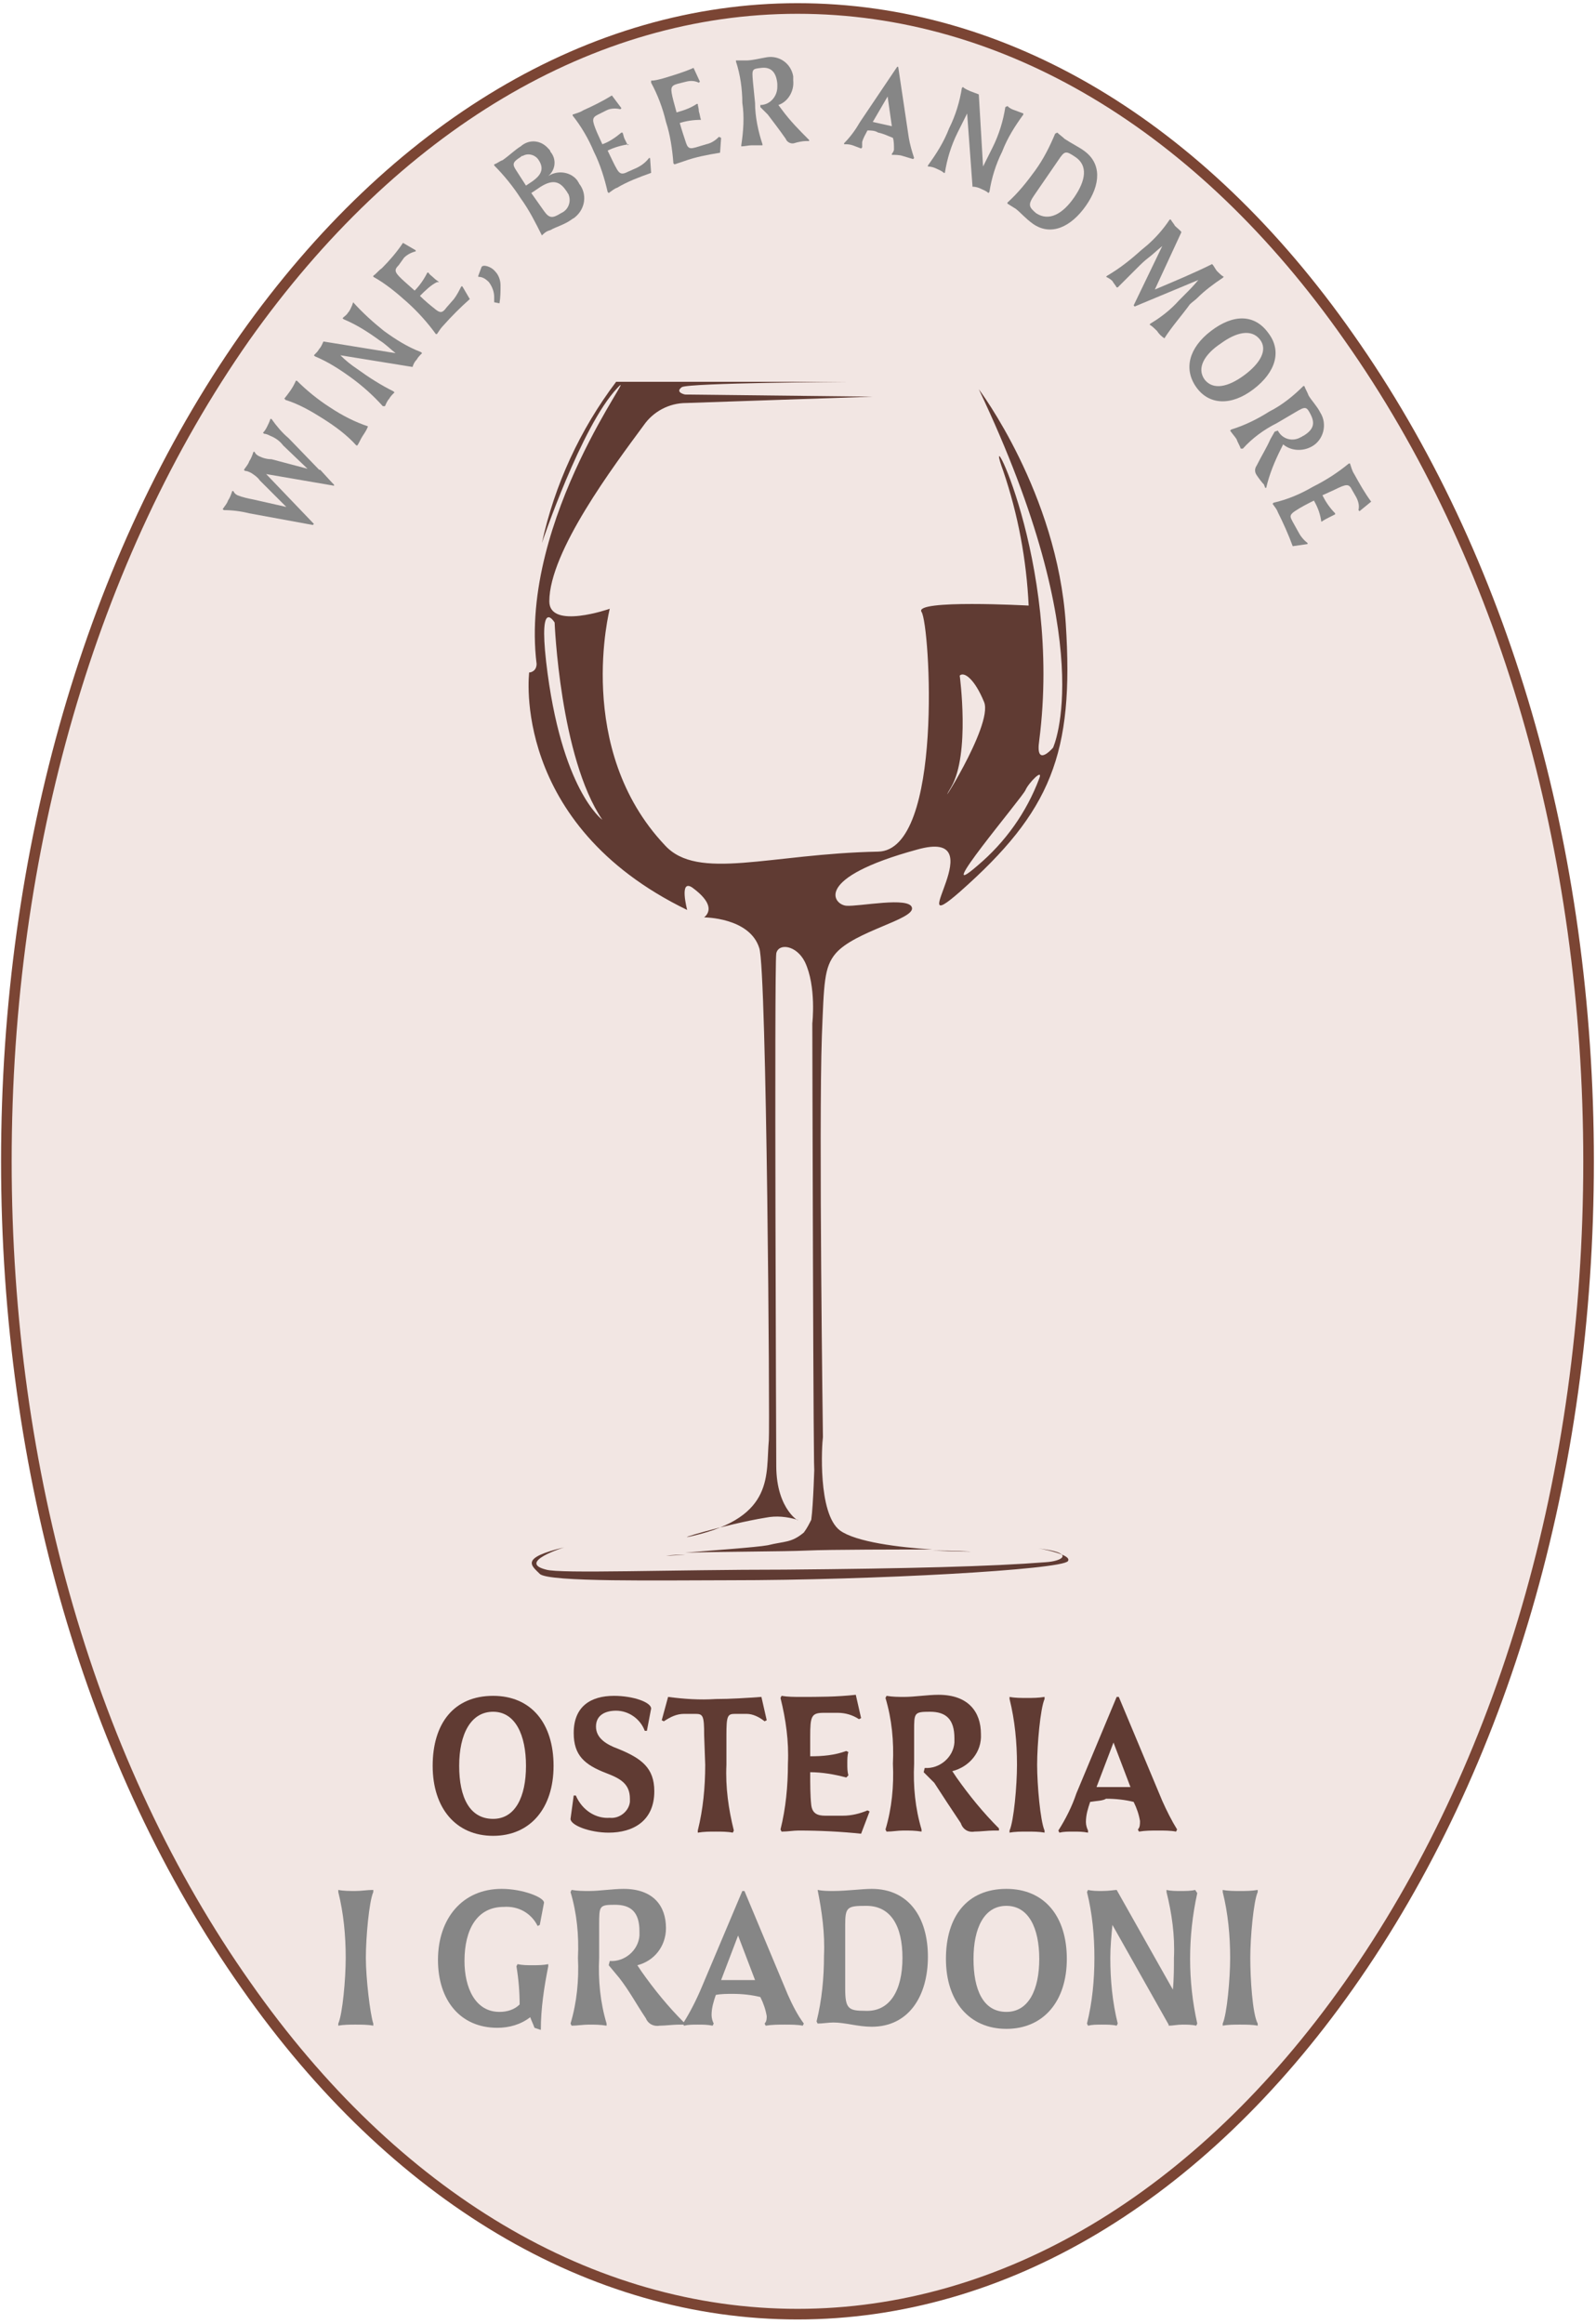 <?xml version="1.0" encoding="utf-8"?>
<!-- Generator: Adobe Illustrator 25.0.1, SVG Export Plug-In . SVG Version: 6.00 Build 0)  -->
<svg version="1.1" id="Livello_1" xmlns="http://www.w3.org/2000/svg" xmlns:xlink="http://www.w3.org/1999/xlink" x="0px" y="0px"
	 viewBox="0 0 150.5 219.1" style="enable-background:new 0 0 150.5 219.1;" xml:space="preserve">
<style type="text/css">
	.st0{fill:#F2E6E3;stroke:#7B4534;stroke-miterlimit:10;}
	.st1{fill:#603B33;}
	.st2{fill:#868686;}
</style>
<path class="st0" d="M75.2,0.8c19.5,0,38,11,52,31c14.6,20.7,22.6,48.2,22.6,77.7s-8,57-22.6,77.7c-14.1,20-32.6,31-52,31
	s-38-11-52-31C8.6,166.5,0.6,138.9,0.6,109.5s8-57,22.5-77.7C37.2,11.9,55.8,0.8,75.2,0.8"/>
<g>
	<path class="st1" d="M46.5,159.9c3.6,0,5.7,2.6,5.7,6.6s-2.2,6.6-5.7,6.6s-5.7-2.6-5.7-6.6S42.8,159.9,46.5,159.9z M46.5,171.5
		c2.1,0,3.1-2.1,3.1-5s-1-5.1-3.1-5.1s-3.2,2.1-3.2,5.1S44.3,171.5,46.5,171.5z"/>
	<path class="st1" d="M57.5,171.4c0.9,0.1,1.8-0.6,1.9-1.5c0-0.1,0-0.2,0-0.3c0-1.4-0.9-1.9-2.2-2.4c-2.1-0.8-3.1-1.7-3.1-3.8
		c0-2.5,1.6-3.5,3.8-3.5c1.8,0,3.5,0.6,3.5,1.2l-0.4,2.1h-0.2c-0.4-1.1-1.5-1.9-2.7-1.9c-1,0-1.9,0.4-1.9,1.5s1,1.7,2.1,2.1
		c2.2,0.9,3.4,1.8,3.4,4c0,2.8-2,3.9-4.3,3.9c-1.8,0-3.6-0.7-3.6-1.3l0.3-2.2h0.2C54.9,170.7,56.2,171.5,57.5,171.4z"/>
	<path class="st1" d="M66.4,163.6c0-1.8-0.1-2-0.8-2h-1.1c-0.7,0-1.3,0.3-1.9,0.7l-0.2-0.1L63,160c1.5,0.2,3,0.3,4.5,0.2
		c1.4,0,2.9-0.1,4.3-0.2l0.5,2.2l-0.2,0.1c-0.5-0.4-1.1-0.7-1.7-0.7h-1.1c-0.7,0-0.8,0.2-0.8,2v2.8c-0.1,2.1,0.2,4.2,0.7,6.2
		l-0.1,0.2c-0.5-0.1-1.1-0.1-1.6-0.1c-0.6,0-1.1,0-1.7,0.1v-0.2c0.5-2,0.7-4.1,0.7-6.2L66.4,163.6z"/>
	<path class="st1" d="M79.8,167.6c-1.1-0.3-2.3-0.5-3.4-0.5c0,1.1,0,2.2,0.1,3.1c0.1,0.8,0.6,1,1.3,1h1.7c0.8,0,1.6-0.2,2.3-0.5
		l0.2,0.1l-0.8,2.1c-1.9-0.2-3.9-0.3-5.9-0.3c-0.5,0-1,0.1-1.6,0.1l-0.1-0.2c0.5-2,0.7-4.1,0.7-6.2c0.1-2.1-0.2-4.2-0.7-6.2l0.1-0.2
		c0.6,0.1,1.2,0.1,1.8,0.1c1.7,0,3.4,0,5.2-0.2l0.5,2.2l-0.2,0.1c-0.6-0.4-1.3-0.6-2-0.6h-1.3c-1.2,0-1.3,0.3-1.3,2.3v1.8
		c1.2,0,2.3-0.1,3.4-0.5l0.2,0.1c-0.1,0.3-0.1,0.7-0.1,1.1c0,0.4,0,0.7,0.1,1.1L79.8,167.6z"/>
	<path class="st1" d="M87.1,167.1L87.1,167.1l0.1-0.4c1.4,0.1,2.7-1,2.8-2.4c0-0.1,0-0.3,0-0.4c0-1.8-0.8-2.5-2.3-2.5
		s-1.5,0.1-1.5,1.8v3.1c-0.1,2.1,0.1,4.2,0.7,6.2v0.2c-0.6-0.1-1.1-0.1-1.7-0.1s-1,0.1-1.6,0.1l-0.1-0.2c0.6-2,0.8-4.1,0.7-6.2
		c0.1-2.1-0.1-4.2-0.7-6.2l0.1-0.2c0.6,0.1,1.1,0.1,1.7,0.1c0.9,0,2.2-0.2,3.2-0.2c2.8,0,4,1.6,4,3.7c0.1,1.7-1.1,3.1-2.7,3.5
		l0.4,0.6c1.2,1.7,2.5,3.3,4,4.8v0.2c-0.2,0-0.4,0-0.5,0c-0.5,0-1.3,0.1-1.8,0.1c-0.6,0.1-1.1-0.2-1.3-0.8c-1-1.5-1.6-2.4-2.5-3.8
		L87.1,167.1z"/>
	<path class="st1" d="M98.5,172.6c0,0,0,0.1,0,0.2c-0.5-0.1-1.1-0.1-1.7-0.1c-0.5,0-1.1,0-1.6,0.1c0-0.1,0-0.1,0-0.2
		c0.4-0.9,0.7-4.2,0.7-6.2c0-2.1-0.2-4.2-0.7-6.2c0,0,0-0.1,0-0.2c0.5,0.1,1.1,0.1,1.6,0.1c0.6,0,1.1,0,1.7-0.1c0,0.1,0,0.1,0,0.2
		c-0.4,0.9-0.7,4.3-0.7,6.2S98.1,171.7,98.5,172.6z"/>
	<path class="st1" d="M102.8,169.9c-0.2,0.6-0.4,1.2-0.4,1.9c0,0.3,0.1,0.6,0.2,0.8v0.2c-0.5-0.1-0.9-0.1-1.4-0.1s-0.9,0-1.3,0.1
		l-0.1-0.2c0.7-1.1,1.3-2.3,1.7-3.5l3.8-9.1h0.2l4.1,9.8c0.4,0.9,0.9,1.9,1.4,2.7l-0.1,0.2c-0.5-0.1-1.1-0.1-1.7-0.1s-1.2,0-1.8,0.1
		l-0.1-0.2c0.2-0.2,0.2-0.5,0.2-0.8c-0.1-0.6-0.3-1.2-0.6-1.8c-0.8-0.2-1.7-0.3-2.6-0.3C104,169.8,103.4,169.8,102.8,169.9z
		 M103.4,168.5h3.2l-1.6-4.2L103.4,168.5z"/>
	<path class="st2" d="M35.2,190.8c0,0,0,0.1,0,0.2c-0.5-0.1-1.1-0.1-1.7-0.1c-0.5,0-1.1,0-1.6,0.1c0-0.1,0-0.1,0-0.2
		c0.4-0.9,0.7-4.2,0.7-6.2c0-2.1-0.2-4.2-0.7-6.2c0,0,0-0.1,0-0.2c0.5,0.1,1.1,0.1,1.6,0.1c0.6,0,1.1-0.1,1.7-0.1c0,0.1,0,0.1,0,0.2
		c-0.4,0.9-0.7,4.3-0.7,6.2S34.9,189.9,35.2,190.8z"/>
	<path class="st2" d="M50.4,191.2c-0.1-0.3-0.3-0.7-0.4-1c-0.9,0.7-2,1-3.1,1c-3.5,0-5.6-2.6-5.6-6.4c0-3.9,2.3-6.7,6-6.7
		c2,0,4,0.8,4,1.3l-0.4,2.1l-0.2,0.1c-0.6-1.2-1.8-1.9-3.2-1.8c-2.5,0-3.7,2.1-3.7,5.1c0,2.5,1,4.8,3.3,4.8c0.7,0,1.4-0.2,1.9-0.7
		c0-1.2-0.1-2.4-0.3-3.6l0.1-0.2c0.5,0.1,0.9,0.1,1.4,0.1s1,0,1.5-0.1v0.2c-0.4,2-0.7,4-0.7,6L50.4,191.2z"/>
	<path class="st2" d="M57.4,185.3L57.4,185.3l0.1-0.4c1.4,0.1,2.7-1,2.8-2.4c0-0.1,0-0.3,0-0.4c0-1.8-0.8-2.5-2.3-2.5
		s-1.5,0.1-1.5,1.9v3.1c-0.1,2.1,0.1,4.2,0.7,6.2v0.2c-0.6-0.1-1.1-0.1-1.7-0.1c-0.5,0-1.1,0.1-1.6,0.1l-0.1-0.2
		c0.6-2,0.8-4.1,0.7-6.2c0.1-2.1-0.1-4.2-0.7-6.2l0.1-0.2c0.6,0.1,1.1,0.1,1.7,0.1c0.9,0,2.2-0.2,3.2-0.2c2.8,0,4,1.6,4,3.7
		c0,1.7-1.1,3.1-2.7,3.5l0.4,0.6c1.2,1.7,2.5,3.3,4,4.8v0.2c-0.2,0-0.4,0-0.5,0c-0.5,0-1.3,0.1-1.8,0.1c-0.6,0.1-1.1-0.2-1.3-0.7
		c-1-1.5-1.5-2.5-2.5-3.8L57.4,185.3z"/>
	<path class="st2" d="M67.5,188.1c-0.2,0.6-0.4,1.2-0.4,1.9c0,0.3,0.1,0.6,0.2,0.8l-0.1,0.2c-0.5-0.1-0.9-0.1-1.4-0.1
		s-0.9,0-1.3,0.1l-0.1-0.2c0.7-1.1,1.3-2.3,1.8-3.5l3.8-9h0.2l4.1,9.8c0.4,0.9,0.9,1.9,1.5,2.7l-0.1,0.2c-0.5-0.1-1.1-0.1-1.7-0.1
		s-1.2,0-1.8,0.1l-0.1-0.2c0.2-0.2,0.2-0.5,0.2-0.7c-0.1-0.6-0.3-1.2-0.6-1.8c-0.8-0.2-1.7-0.3-2.6-0.3C68.6,188,68,188,67.5,188.1z
		 M68,186.7h3.2l-1.6-4.2L68,186.7z"/>
	<path class="st2" d="M77.1,178.2c0.5,0.1,1,0.1,1.5,0.1c1.2,0,2.7-0.2,3.6-0.2c3.5,0,5.3,2.7,5.3,6.4s-1.8,6.6-5.3,6.6
		c-1.3,0-2.5-0.4-3.6-0.4c-0.5,0-1,0.1-1.5,0.1l-0.1-0.2c0.5-2,0.7-4.1,0.7-6.2C77.8,182.3,77.5,180.2,77.1,178.2L77.1,178.2z
		 M85.1,184.6c0-3-1.1-4.9-3.4-4.9c-1.8,0-2,0.1-2,1.8v6c0,1.9,0.3,2.1,1.9,2.1C83.9,189.7,85.1,187.7,85.1,184.6L85.1,184.6z"/>
	<path class="st2" d="M94.9,178.1c3.6,0,5.7,2.6,5.7,6.6s-2.2,6.6-5.7,6.6s-5.7-2.6-5.7-6.6S91.2,178.1,94.9,178.1z M94.9,189.7
		c2.1,0,3.1-2.1,3.1-5s-1-5-3.1-5s-3.1,2.1-3.1,5S92.7,189.7,94.9,189.7z"/>
	<path class="st2" d="M112.9,178.5c-0.9,4.1-0.9,8.3,0,12.3l-0.1,0.2c-0.4-0.1-0.9-0.1-1.3-0.1c-0.5,0-0.9,0.1-1.3,0.1v-0.1
		l-5.3-9.4c-0.1,1-0.2,2.1-0.2,3.1c0,2.1,0.2,4.2,0.7,6.2l-0.1,0.2c-0.4-0.1-0.9-0.1-1.4-0.1s-0.9,0-1.3,0.1l-0.1-0.2
		c0.5-2,0.7-4.1,0.7-6.2c0-2.1-0.2-4.2-0.7-6.2l0.1-0.2c0.4,0.1,0.9,0.1,1.3,0.1c0.7,0,1.2-0.1,1.4-0.1l5.3,9.4c0.1-1,0.1-2.1,0.1-3
		c0.1-2.1-0.2-4.2-0.7-6.2v-0.2c0.4,0.1,0.9,0.1,1.3,0.1c0.5,0,1,0,1.4-0.1L112.9,178.5z"/>
	<path class="st2" d="M118.6,190.8c0,0,0,0.1,0,0.2c-0.5-0.1-1.1-0.1-1.7-0.1c-0.5,0-1.1,0-1.6,0.1c0-0.1,0-0.1,0-0.2
		c0.4-0.9,0.7-4.2,0.7-6.2c0-2.1-0.2-4.2-0.7-6.2c0,0,0-0.1,0-0.2c0.5,0.1,1.1,0.1,1.6,0.1c0.6,0,1.1,0,1.7-0.1c0,0.1,0,0.1,0,0.2
		c-0.4,0.9-0.7,4.3-0.7,6.2S118.1,189.9,118.6,190.8z"/>
</g>
<g>
	<g>
		<path class="st1" d="M64.6,146.6c-0.6,0-1.2,0-1.8,0.1L64.6,146.6z"/>
		<path class="st1" d="M91.6,146.3c0,0-1.6-0.1-3.7-0.1C90,146.3,91.6,146.3,91.6,146.3z"/>
		<path class="st1" d="M90.5,84.1c8.6-7.6,10.8-13,10-25.3s-8.2-22.1-8.2-22.1c11.5,24.2,7,33.8,7,33.8s-1.7,2-1.3-0.7
			c2.2-17.1-5.6-31.4-3.4-25.4c1.4,4.1,2.2,8.4,2.4,12.7c0,0-10.9-0.6-10.1,0.6s2.1,22.5-4.1,22.6c-10.2,0.2-17,2.8-20.1-0.6
			c-8.6-9.1-5.2-22.3-5.2-22.3s-5.7,2-5.7-0.7c0-4.7,6.1-12.8,8.9-16.6c0.9-1.3,2.4-2.1,4-2.1l17.6-0.6l-17.7-0.2c0,0-1-0.2-0.3-0.7
			C65,36.1,79.9,36,79.9,36H58.1c-3.4,4.5-5.8,9.7-7,15.2c0,0,3.7-11,7.1-14.6c2.4-2.6-9.3,12.2-7.6,26c0,0.4-0.2,0.7-0.6,0.8h-0.1
			c0,0-1.8,14.3,14.9,22.4c0,0-0.8-3,0.5-2.1c1.9,1.4,1.7,2.3,1.1,2.8c0,0,4.3,0,5.2,2.9c0.7,2,1,45,0.9,46.4
			c-0.3,3.2,0.6,7.2-7.1,9c-2.5,0.6,3.1-1.1,6.8-1.7c1-0.2,2-0.1,3,0.2c0.4,0.3-2-0.8-2-5.1c0-0.4-0.2-46.8,0-48.3
			c0.2-1,1.9-0.8,2.7,0.8c1.1,2.3,0.7,5.8,0.7,5.8s0.1,46.8,0.2,41.7c0-0.3-0.1,3.7-0.3,5.1c-0.2,0.4-0.4,0.8-0.7,1.2
			c-1.2,1-1.8,0.8-3.4,1.2c-1.1,0.2-5.4,0.5-7.8,0.7c3.2-0.1,9.4-0.1,11.5-0.2s9.2-0.1,11.8-0.1c-3.1-0.2-7.2-0.7-8.7-1.8
			c-2.1-1.6-1.7-8.1-1.6-8.8c0-0.1-0.4-29.2-0.1-37.8c0.2-5,0.2-6.5,1.3-7.8c1.8-2.1,7.4-3.2,7.2-4.3s-5-0.1-6.2-0.2
			s-3.2-2.6,6.7-5.3C94,78,84.9,89,90.5,84.1z M51.5,62.4c-0.7-6.2,0.8-3.7,0.8-3.7s0.5,12.7,4.5,18.6
			C56.8,77.3,52.9,74.5,51.5,62.4L51.5,62.4z M98,73.4c-1.2,3.2-3.2,6-5.8,8.2c-4.6,4,4.2-6.4,4.5-7.1S98.4,72.4,98,73.4L98,73.4z
			 M89.7,74.2c1.8-3.1,0.8-10.5,0.8-10.5c0.4-0.4,1.4,0.3,2.3,2.5C93.7,68.4,87.8,77.4,89.7,74.2z"/>
	</g>
	<path class="st1" d="M53.2,145.9c0,0-4.5,1.4-1.7,2.1c1.3,0.4,11.8,0,22.5,0c11.7-0.1,19.5-0.3,24.6-0.7c1.6-0.1,2.6-0.8,0-1.2
		s2.7,0.3,2.1,1.1S82.5,149,68.8,149c-6.4,0-17.1,0.2-17.9-0.6S49,146.9,53.2,145.9z"/>
</g>
<g>
	<path class="st2" d="M29,44.2L26.7,42c-0.3-0.4-0.7-0.7-1.2-0.9c-0.2-0.1-0.4-0.2-0.6-0.2l-0.1-0.1c0.2-0.2,0.3-0.4,0.4-0.6
		c0.1-0.2,0.2-0.4,0.3-0.7h0.1c0.5,0.7,1,1.3,1.6,1.8l2.9,3h0.1l1.1,1.2l0.2,0.2v0.1l-6.4-1.1l4.5,4.7l-0.1,0.1l-6-1.1
		c-0.8-0.2-1.6-0.3-2.4-0.3L21,48c0.2-0.3,0.4-0.5,0.5-0.8c0.2-0.3,0.3-0.6,0.4-0.9H22c0.1,0.2,0.2,0.3,0.4,0.4
		c0.5,0.2,1,0.3,1.5,0.4l3.1,0.7l-2.5-2.5c-0.2-0.3-0.5-0.5-0.8-0.7c-0.2-0.1-0.4-0.2-0.6-0.2L23,44.3c0.2-0.3,0.4-0.5,0.5-0.8
		c0.2-0.3,0.3-0.6,0.4-0.9H24c0.1,0.2,0.2,0.3,0.4,0.4c0.4,0.2,0.8,0.3,1.2,0.3L29,44.2z"/>
	<path class="st2" d="M34.7,40.2C34.8,40.3,34.8,40.3,34.7,40.2c-0.1,0.3-0.3,0.6-0.5,0.9c-0.2,0.3-0.3,0.6-0.5,0.9h-0.1
		c-0.9-1-2-1.8-3.1-2.5s-2.3-1.4-3.6-1.8c0,0,0-0.1-0.1-0.1c0.4-0.5,0.8-1,1.1-1.7H28c0.9,0.9,2,1.8,3.1,2.5
		C32.3,39.2,33.5,39.8,34.7,40.2z"/>
	<path class="st2" d="M33.3,28.5c0.9,1,1.9,1.9,2.9,2.7c1.1,0.8,2.2,1.5,3.5,2l0.1,0.1c-0.2,0.2-0.4,0.4-0.5,0.6
		c-0.2,0.2-0.3,0.4-0.4,0.7l0,0l-6.8-1.1c0.5,0.5,1,0.9,1.6,1.3c1.1,0.8,2.2,1.5,3.4,2.1l0.1,0.1c-0.2,0.2-0.4,0.4-0.5,0.6
		c-0.2,0.2-0.3,0.5-0.4,0.7h-0.2c-0.9-1-1.9-1.9-3-2.7c-1.1-0.8-2.2-1.5-3.4-2l-0.1-0.1c0.2-0.2,0.4-0.4,0.5-0.6
		c0.2-0.2,0.3-0.5,0.4-0.7l6.8,1.1c-0.5-0.4-1-0.9-1.5-1.2c-1.1-0.8-2.2-1.5-3.4-2L32.3,30c0.2-0.2,0.4-0.3,0.5-0.5
		c0.2-0.2,0.3-0.5,0.4-0.7L33.3,28.5z"/>
	<path class="st2" d="M41.2,26.6c-0.6,0.3-1.1,0.8-1.6,1.3c0.5,0.5,1,0.9,1.5,1.3s0.7,0.2,1-0.2l0.7-0.8c0.3-0.4,0.5-0.8,0.7-1.2
		h0.1l0.7,1.2c-0.9,0.8-1.7,1.6-2.5,2.5c-0.2,0.2-0.4,0.5-0.6,0.8h-0.1c-0.8-1.1-1.7-2.1-2.7-3s-2.1-1.8-3.2-2.4V26
		c0.3-0.2,0.5-0.5,0.8-0.7c0.7-0.7,1.4-1.5,2-2.4l1.2,0.7v0.1c-0.4,0.1-0.8,0.3-1.1,0.6L37.6,25c-0.5,0.5-0.4,0.7,0.6,1.6l0.9,0.8
		c0.5-0.5,0.9-1.1,1.2-1.7h0.1c0.1,0.2,0.3,0.3,0.5,0.5s0.4,0.3,0.5,0.4L41.2,26.6z"/>
	<path class="st2" d="M47.2,26.9c0,0.6,0,1.1-0.1,1.7l-0.5-0.1V28c0-0.5-0.2-1-0.5-1.4c-0.3-0.3-0.6-0.5-1-0.5l0-0.1l0.3-0.8
		c0.1-0.3,0.9-0.1,1.3,0.4C47,25.9,47.2,26.4,47.2,26.9z"/>
	<path class="st2" d="M51.1,22.2L51.1,22.2c-0.6-1.2-1.2-2.4-2-3.5c-0.7-1.1-1.6-2.2-2.5-3.1v-0.1c0.3-0.1,0.5-0.3,0.8-0.4
		c0.7-0.5,1.2-1,1.7-1.3c0.8-0.7,1.9-0.6,2.6,0.2c0.1,0.1,0.2,0.2,0.2,0.3c0.6,0.7,0.5,1.7-0.2,2.3c0.9-0.6,2.2-0.4,2.8,0.5
		c0,0.1,0.1,0.1,0.1,0.2c0.8,1,0.6,2.4-0.4,3.2c-0.1,0.1-0.2,0.1-0.3,0.2c-0.7,0.5-1.5,0.7-2,1C51.5,21.8,51.3,22,51.1,22.2z
		 M49.1,14.8c-0.8,0.5-0.8,0.7-0.4,1.3l0.9,1.4l0.6-0.4c0.7-0.5,1.2-1.1,0.6-2c-0.3-0.5-1-0.7-1.5-0.4
		C49.2,14.7,49.2,14.7,49.1,14.8L49.1,14.8z M50.7,17.8l-0.6,0.4l1.2,1.7c0.5,0.7,0.8,0.7,1.6,0.2c0.7-0.3,1-1.1,0.7-1.8
		c-0.1-0.1-0.1-0.2-0.2-0.3C52.8,17.1,52.1,16.8,50.7,17.8L50.7,17.8z"/>
	<path class="st2" d="M59.3,13.6c-0.7,0.1-1.4,0.3-2,0.6c0.3,0.6,0.6,1.3,0.9,1.8c0.3,0.5,0.6,0.4,1,0.2l0.9-0.4
		c0.4-0.2,0.8-0.5,1.1-0.9h0.1l0.1,1.4c-1.1,0.4-2.2,0.8-3.2,1.4c-0.3,0.1-0.5,0.3-0.8,0.5l-0.1-0.1c-0.3-1.3-0.7-2.6-1.3-3.8
		c-0.5-1.2-1.2-2.4-2-3.4v-0.1c0.3-0.1,0.7-0.2,1-0.4c0.9-0.4,1.9-0.9,2.7-1.4l0.9,1.2l-0.1,0.1c-0.4-0.1-0.9-0.1-1.3,0.1l-0.8,0.4
		c-0.6,0.3-0.6,0.5-0.1,1.7l0.5,1.1c0.6-0.2,1.2-0.6,1.8-1.1h0.1c0.1,0.2,0.1,0.4,0.2,0.6c0.1,0.2,0.2,0.4,0.3,0.6L59.3,13.6z"/>
	<path class="st2" d="M66.1,11.3c-0.7,0-1.4,0.1-2,0.3c0.2,0.7,0.4,1.3,0.6,1.9s0.5,0.5,0.9,0.4l1-0.3c0.5-0.1,0.9-0.4,1.2-0.7
		L68,13l-0.1,1.4c-1.2,0.2-2.3,0.4-3.4,0.8c-0.3,0.1-0.6,0.2-0.9,0.3l-0.1-0.1c-0.1-1.3-0.3-2.7-0.7-3.9c-0.3-1.3-0.8-2.6-1.4-3.7
		V7.6c0.4,0,0.7-0.1,1.1-0.2c1-0.3,2-0.6,2.9-1L66,7.7l-0.1,0.1c-0.4-0.2-0.8-0.2-1.2-0.1l-0.8,0.2c-0.7,0.2-0.7,0.4-0.4,1.6
		l0.3,1.1c0.7-0.2,1.3-0.4,1.9-0.8h0.1c0,0.2,0.1,0.4,0.1,0.7C66,10.8,66,11,66.1,11.3L66.1,11.3z"/>
	<path class="st2" d="M71.7,10.1L71.7,10.1V9.9c0.9,0,1.6-0.8,1.6-1.7c0-0.1,0-0.2,0-0.3c-0.1-1.1-0.6-1.6-1.5-1.5S70.9,6.5,71,7.7
		l0.2,2c0,1.3,0.3,2.7,0.7,3.9v0.1c-0.3,0-0.7,0-1,0s-0.7,0.1-1,0.1v-0.1c0.2-1.3,0.3-2.7,0.1-4c0-1.3-0.2-2.7-0.6-3.9V5.7
		c0.3,0,0.7,0,1,0c0.5,0,1.3-0.2,1.9-0.3c1.2-0.2,2.3,0.6,2.5,1.8c0,0.1,0,0.3,0,0.4c0.1,1-0.5,2-1.4,2.3l0.3,0.4
		c0.8,1.1,1.7,2,2.6,2.9v0.1c-0.1,0-0.2,0-0.3,0c-0.3,0-0.8,0.1-1.1,0.2c-0.3,0.1-0.7-0.1-0.8-0.4c-0.7-1-1.1-1.5-1.7-2.3L71.7,10.1
		z"/>
	<path class="st2" d="M81.8,12.3c-0.2,0.4-0.4,0.7-0.5,1.1c0,0.2,0,0.4,0,0.5L81.2,14c-0.3-0.1-0.5-0.2-0.8-0.3s-0.5-0.1-0.8-0.1
		v-0.1c0.6-0.6,1.1-1.3,1.5-2l3.5-5.2h0.1l1,6.7c0.1,0.6,0.3,1.3,0.5,1.9L86.1,15c-0.3-0.1-0.7-0.2-1-0.3s-0.7-0.1-1-0.1v-0.1
		c0.1-0.1,0.2-0.3,0.2-0.4c0-0.4,0-0.8-0.1-1.1c-0.5-0.2-0.9-0.4-1.4-0.5C82.5,12.3,82.1,12.3,81.8,12.3z M82.3,11.5l1.8,0.4
		l-0.4-2.8L82.3,11.5z"/>
	<path class="st2" d="M96.5,10.8c-0.8,1.1-1.5,2.2-2,3.5c-0.6,1.2-1,2.5-1.2,3.8l-0.1,0.1c-0.2-0.2-0.5-0.3-0.7-0.4
		s-0.5-0.2-0.8-0.2v-0.1l-0.5-6.8c-0.3,0.6-0.6,1.2-0.9,1.8c-0.6,1.2-1,2.5-1.2,3.8H89c-0.2-0.2-0.5-0.3-0.7-0.4
		c-0.2-0.1-0.5-0.2-0.8-0.2v-0.1c0.8-1.1,1.5-2.2,2-3.5c0.6-1.2,1-2.5,1.2-3.8l0.1-0.1c0.2,0.2,0.5,0.3,0.7,0.4
		c0.3,0.1,0.5,0.2,0.8,0.3l0.4,6.8c0.3-0.6,0.6-1.2,0.9-1.8c0.6-1.2,1-2.5,1.2-3.8L95,10c0.2,0.2,0.4,0.3,0.7,0.4
		c0.3,0.1,0.5,0.2,0.8,0.3V10.8z"/>
	<path class="st2" d="M99.7,12.5c0.2,0.2,0.5,0.4,0.7,0.6c0.6,0.4,1.4,0.8,1.8,1.1c1.7,1.2,1.6,3.2,0.2,5.2s-3.3,2.9-5,1.7
		c-0.7-0.5-1.1-1-1.6-1.4c-0.3-0.2-0.5-0.3-0.8-0.5v-0.1c1-0.9,1.8-1.9,2.6-3c0.8-1.1,1.4-2.3,1.9-3.5L99.7,12.5z M101.3,18.6
		c1.1-1.6,1.3-3,0.1-3.8c-0.9-0.6-1-0.6-1.6,0.3l-2.2,3.2c-0.7,1-0.6,1.2,0.1,1.8C98.9,20.9,100.2,20.2,101.3,18.6z"/>
	<path class="st2" d="M109.8,31.9L109.8,31.9c-0.3-0.2-0.5-0.4-0.7-0.7c-0.2-0.2-0.4-0.4-0.7-0.6l0.1-0.1c1-0.6,1.9-1.3,2.7-2.2
		l0.4-0.4c0.5-0.5,1-1,1.4-1.5l-6,2.5l-0.1-0.1l2.7-5.6l0,0c-0.5,0.4-0.9,0.8-1.3,1.1s-0.7,0.6-1.1,1c-0.6,0.6-1.2,1.2-1.8,1.8h-0.1
		c-0.1-0.2-0.3-0.4-0.4-0.6c-0.2-0.2-0.4-0.3-0.6-0.4l0.1-0.1c1.2-0.7,2.2-1.5,3.2-2.4l0.6-0.5c0.8-0.7,1.5-1.5,2.1-2.4h0.1
		c0.1,0.2,0.3,0.4,0.4,0.6c0.2,0.2,0.6,0.5,0.6,0.6l-2.5,5.4c1.9-0.8,3.8-1.6,5.4-2.4c0.2,0.2,0.3,0.5,0.5,0.7s0.4,0.4,0.6,0.5
		l-0.1,0.1c-0.9,0.6-1.7,1.2-2.4,1.9c-0.2,0.2-0.5,0.4-0.7,0.6C111.4,29.8,110.5,30.8,109.8,31.9z"/>
	<path class="st2" d="M119.6,31.4c1.3,1.7,0.7,3.7-1.4,5.3s-4.2,1.5-5.4-0.2s-0.7-3.7,1.4-5.3S118.3,29.6,119.6,31.4z M113.6,35.8
		c0.8,1,2.2,0.7,3.7-0.4s2.3-2.4,1.5-3.4s-2.2-0.7-3.7,0.4C113.6,33.4,112.8,34.7,113.6,35.8L113.6,35.8z"/>
	<path class="st2" d="M120.2,40.7L120.2,40.7l0.3-0.1c0.4,0.8,1.4,1.1,2.2,0.6c0.1,0,0.1-0.1,0.2-0.1c1-0.6,1.1-1.2,0.7-2
		s-0.5-0.8-1.5-0.2l-1.7,1c-1.2,0.6-2.3,1.4-3.2,2.4H117c-0.1-0.3-0.3-0.6-0.4-0.9c-0.2-0.3-0.4-0.5-0.6-0.8l0.1-0.1
		c1.3-0.4,2.5-1,3.6-1.7c1.2-0.6,2.3-1.5,3.2-2.4h0.1c0.1,0.3,0.3,0.6,0.4,0.9c0.3,0.5,0.8,1,1.1,1.6c0.7,1.1,0.3,2.6-0.8,3.2
		c-0.9,0.5-2,0.4-2.7-0.2l-0.2,0.4c-0.6,1.2-1.1,2.4-1.4,3.7h-0.1c0-0.1-0.1-0.2-0.1-0.3c-0.2-0.2-0.5-0.6-0.7-0.9
		c-0.2-0.3-0.2-0.6,0-0.9c0.5-1,0.9-1.6,1.3-2.5L120.2,40.7z"/>
	<path class="st2" d="M124.6,49.2c-0.1-0.7-0.3-1.3-0.7-2c-0.6,0.3-1.2,0.6-1.8,1s-0.4,0.6-0.2,1l0.5,0.9c0.2,0.4,0.5,0.8,0.9,1.1
		v0.1l-1.4,0.2c-0.4-1.1-0.9-2.2-1.4-3.2c-0.1-0.3-0.3-0.5-0.5-0.8l0.1-0.1c1.3-0.3,2.5-0.8,3.7-1.5c1.2-0.6,2.3-1.3,3.4-2.2h0.1
		c0.1,0.3,0.2,0.7,0.4,1c0.5,0.9,1,1.8,1.6,2.6l-1.1,0.9l-0.1-0.1c0.1-0.4,0-0.8-0.2-1.2l-0.4-0.7c-0.3-0.6-0.5-0.6-1.7,0l-1.1,0.5
		c0.3,0.6,0.7,1.2,1.2,1.7v0.1c-0.2,0.1-0.4,0.2-0.6,0.3S124.9,49,124.6,49.2L124.6,49.2z"/>
</g>
</svg>
